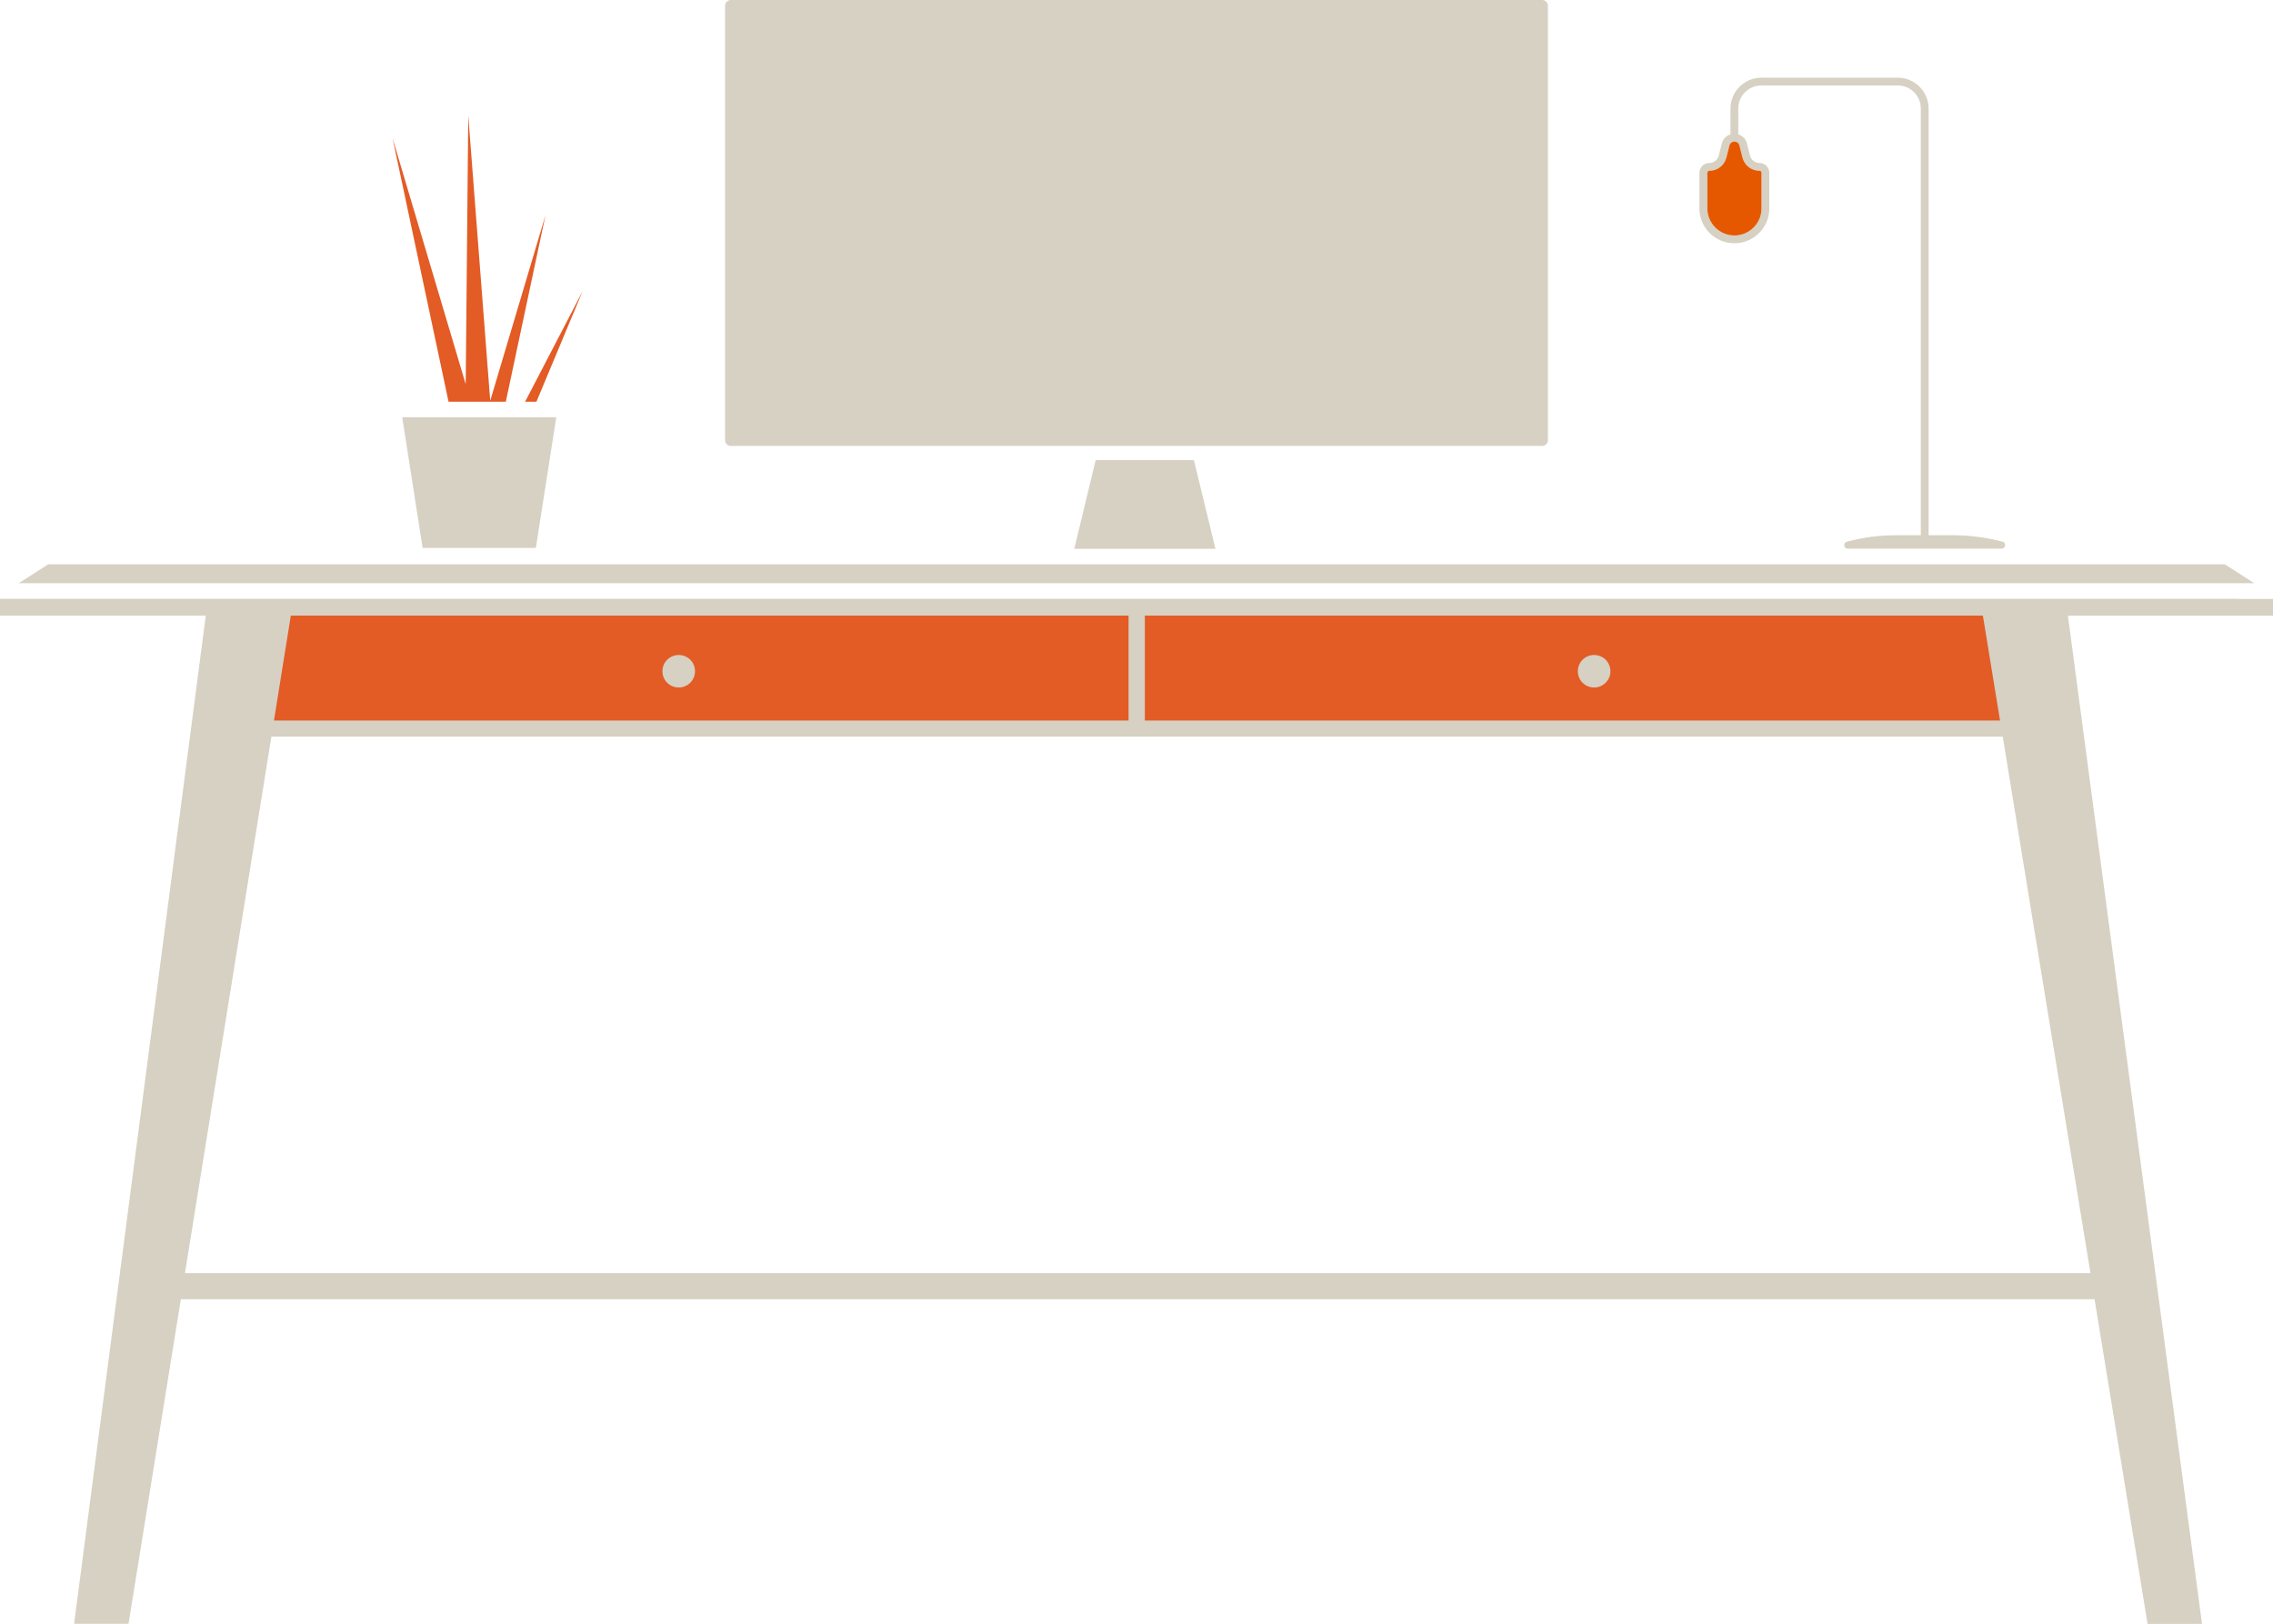 <svg width="140" height="100" viewBox="0 0 140 100" fill="none" xmlns="http://www.w3.org/2000/svg">
<g clip-path="url(#clip0_149_1284)">
<path d="M15.861 37.39L125.073 37.434L125.928 44.872L13.774 45.063L15.861 37.39Z" fill="#E35B25"/>
<path d="M33.005 33.745L34.262 25.698H32.647H31.844H30.954H29.898H24.773L26.03 33.745H33.005Z" fill="#D6D1C3"/>
<path d="M4.862 35.92H135.138H136.107H138.848L137.032 34.754H134.047H5.953H2.968L1.152 35.92H3.893H4.862Z" fill="#D6D1C3"/>
<path d="M41.805 42.34C42.355 42.34 42.809 41.897 42.809 41.34C42.809 40.783 42.363 40.339 41.805 40.339C41.246 40.339 40.801 40.783 40.801 41.34C40.801 41.897 41.246 42.34 41.805 42.34Z" fill="#D6D1C3"/>
<path d="M137.8 36.877H0V37.912H12.675L4.565 100H7.917L11.139 80.017H129.01L132.275 100.009H135.627L127.369 37.921H140V36.886H137.8V36.877ZM69.511 37.912V44.376H16.874L17.913 37.912H69.511ZM11.392 78.408L16.716 45.368H123.353L128.757 78.408H11.392ZM123.187 44.376H70.515V37.912H122.131L123.187 44.376Z" fill="#D6D1C3"/>
<path d="M66.168 33.797H74.862L73.535 28.334H67.486L66.168 33.797Z" fill="#D6D1C3"/>
<path d="M94.983 0H45.017C44.819 0 44.659 0.16 44.659 0.357V27.107C44.659 27.304 44.819 27.464 45.017 27.464H94.983C95.181 27.464 95.341 27.304 95.341 27.107V0.357C95.341 0.16 95.181 0 94.983 0Z" fill="#D6D1C3"/>
<path d="M106.829 14.98C108.016 14.98 108.976 14.024 108.976 12.84V10.639C108.976 10.309 108.706 10.039 108.374 10.039C108.103 10.039 107.859 9.856 107.789 9.587L107.597 8.83C107.527 8.56 107.327 8.351 107.065 8.273V6.681C107.065 5.898 107.702 5.263 108.488 5.263H116.885C117.671 5.263 118.308 5.898 118.308 6.681V32.962H116.807C115.776 32.962 114.746 33.093 113.751 33.362C113.507 33.432 113.551 33.789 113.812 33.789H118.308H118.788H123.284C123.537 33.789 123.589 33.423 123.345 33.362C122.35 33.101 121.32 32.962 120.29 32.962H118.788V6.681C118.788 5.637 117.933 4.785 116.885 4.785H108.488C107.44 4.785 106.585 5.637 106.585 6.681V8.273C106.331 8.351 106.122 8.56 106.052 8.83L105.86 9.587C105.79 9.848 105.555 10.039 105.275 10.039C104.943 10.039 104.673 10.309 104.673 10.639V12.84C104.673 14.024 105.633 14.98 106.82 14.98H106.829ZM105.162 10.639C105.162 10.57 105.214 10.518 105.284 10.518C105.781 10.518 106.209 10.187 106.331 9.709L106.523 8.952C106.558 8.813 106.689 8.717 106.829 8.717C106.969 8.717 107.1 8.813 107.135 8.952L107.327 9.709C107.449 10.187 107.876 10.518 108.374 10.518C108.444 10.518 108.496 10.57 108.496 10.639V12.84C108.496 13.754 107.746 14.502 106.829 14.502C105.912 14.502 105.162 13.754 105.162 12.84V10.639Z" fill="#D6D1C3"/>
<path d="M98.186 42.34C98.736 42.34 99.19 41.897 99.19 41.34C99.19 40.783 98.745 40.339 98.186 40.339C97.628 40.339 97.183 40.783 97.183 41.34C97.183 41.897 97.628 42.34 98.186 42.34Z" fill="#D6D1C3"/>
<path d="M30.194 24.68L28.841 7.107L28.684 23.663L24.18 8.517L27.628 24.741H28.675H29.007H30.177H30.203H31.154L33.599 13.249L30.194 24.68Z" fill="#E35B25"/>
<path d="M32.342 24.741H33.04L35.886 17.93L32.342 24.741Z" fill="#E35B25"/>
<path d="M93.412 1.436H46.588C46.319 1.436 46.1 1.654 46.1 1.923V25.542C46.1 25.811 46.319 26.029 46.588 26.029H93.412C93.682 26.029 93.901 25.811 93.901 25.542V1.923C93.901 1.654 93.682 1.436 93.412 1.436Z" fill="#D6D1C3"/>
<path d="M106.828 8.717C106.977 8.717 107.099 8.812 107.134 8.952L107.326 9.709C107.448 10.187 107.876 10.518 108.374 10.518C108.443 10.518 108.496 10.57 108.496 10.639V12.84C108.496 13.754 107.745 14.502 106.828 14.502C105.912 14.502 105.161 13.754 105.161 12.84V10.639C105.161 10.57 105.214 10.518 105.283 10.518C105.781 10.518 106.209 10.187 106.331 9.709L106.523 8.952C106.558 8.812 106.689 8.717 106.828 8.717Z" fill="#E55800"/>
</g>
<defs>
<clipPath id="clip0_149_1284">
<rect width="140" height="100" fill="white"/>
</clipPath>
</defs>
</svg>
